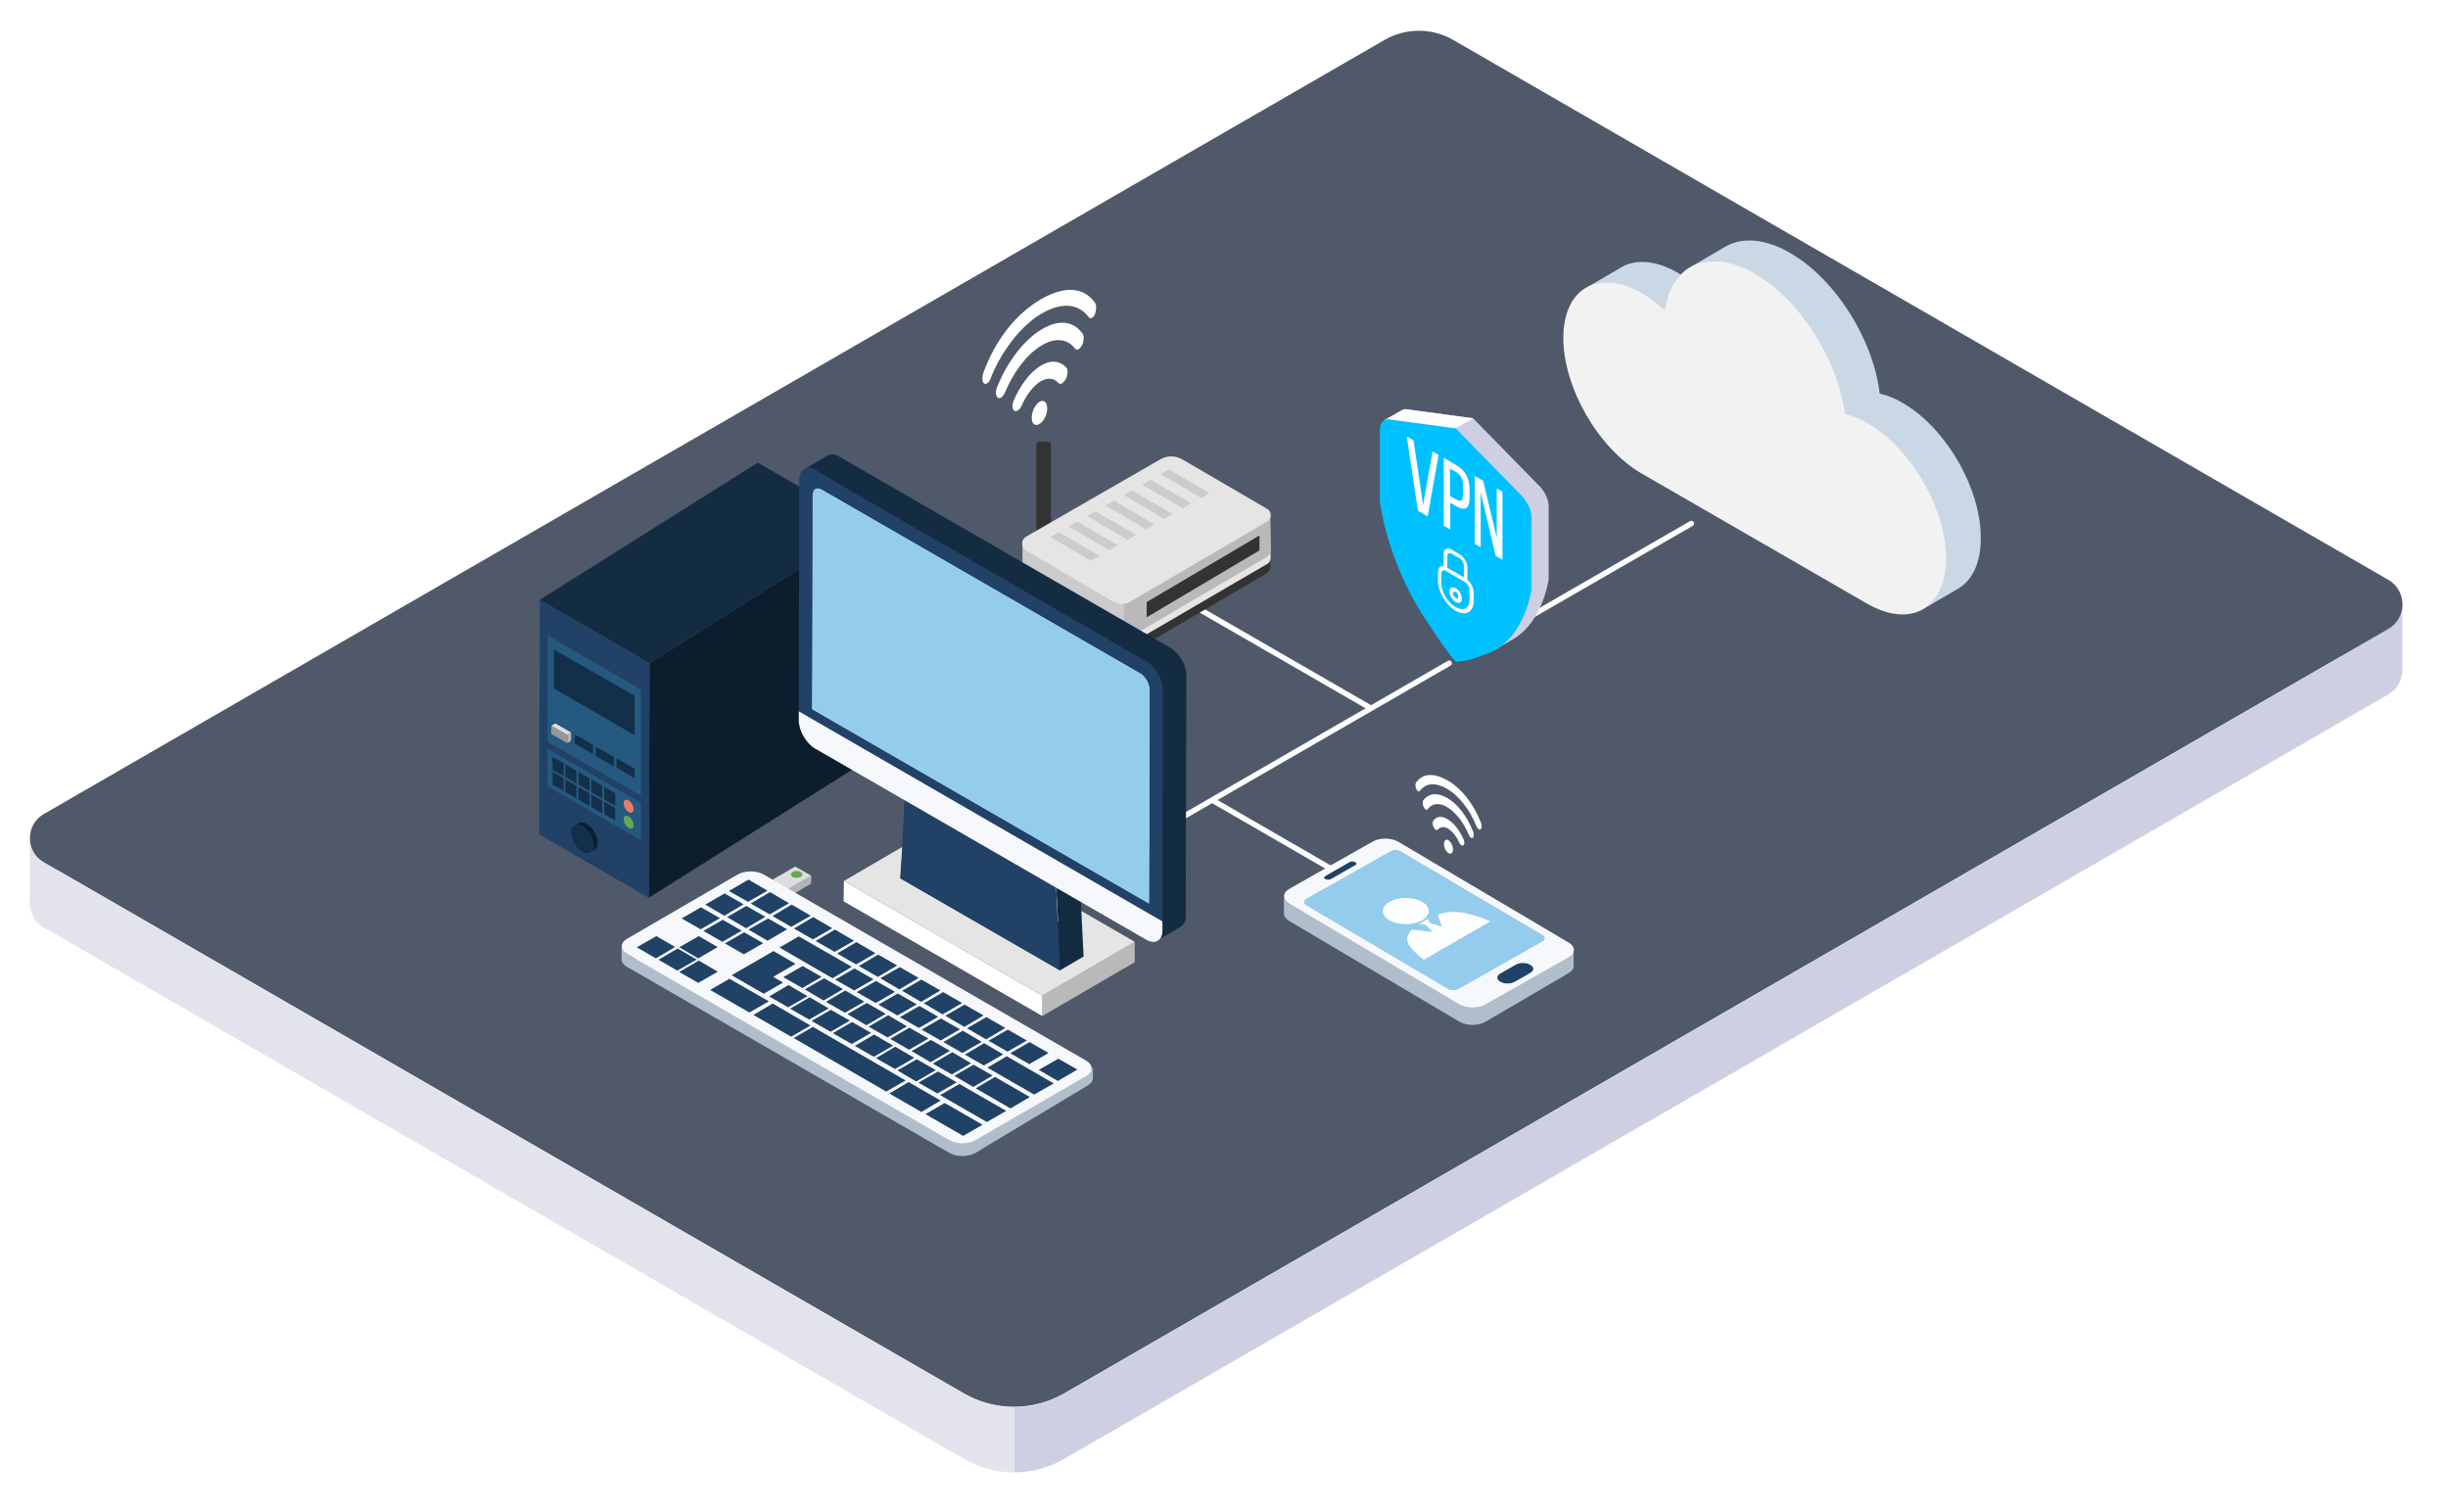 <?xml version="1.0" encoding="utf-8"?>
<!-- Generator: Adobe Illustrator 21.0.0, SVG Export Plug-In . SVG Version: 6.00 Build 0)  -->
<svg version="1.1" xmlns="http://www.w3.org/2000/svg" xmlns:xlink="http://www.w3.org/1999/xlink" x="0px" y="0px"
	 viewBox="0 0 900.7 556.3" style="enable-background:new 0 0 900.7 556.3;" xml:space="preserve">
<style type="text/css">
	.st0{fill:#E3E3ED;}
	.st1{fill:#505969;}
	.st2{fill:#5E9949;}
	.st3{fill:#7C7C74;}
	.st4{fill:#B0CC38;}
	.st5{fill:#AAAAA0;}
	.st6{fill:#8E8E86;}
	.st7{clip-path:url(#SVGID_2_);fill:#FFFFFF;}
	.st8{clip-path:url(#SVGID_4_);}
	.st9{fill:#FFFFFF;}
	.st10{fill:#35664D;}
	.st11{fill:#AAB3C2;}
	.st12{enable-background:new    ;}
	.st13{fill:#272911;}
	.st14{fill:#383B18;}
	.st15{fill:#54562C;}
	.st16{fill:#616236;}
	.st17{fill:#4F772B;}
	.st18{fill:#629D1B;}
	.st19{fill:#82C62B;}
	.st20{fill:#343A45;}
	.st21{fill:#6B1F1B;}
	.st22{fill:#5E514A;}
	.st23{fill:#413833;}
	.st24{fill:#282F39;}
	.st25{fill:#979797;}
	.st26{fill:#8F2A24;}
	.st27{fill:#631D19;}
	.st28{fill:#E8443B;}
	.st29{fill:#FA493F;}
	.st30{fill:#FCA30B;}
	.st31{fill:#FA7A73;}
	.st32{fill:#D6F7FF;}
	.st33{fill:#BD372F;}
	.st34{fill:#66431A;}
	.st35{fill:#634119;}
	.st36{fill:#CA9354;}
	.st37{fill:#9EEDFF;}
	.st38{fill:#E6E6E6;}
	.st39{clip-path:url(#SVGID_6_);fill:#FFFFFF;}
	.st40{clip-path:url(#SVGID_8_);}
	.st41{clip-path:url(#SVGID_10_);fill:#FFFFFF;}
	.st42{clip-path:url(#SVGID_12_);}
	.st43{opacity:0.8;fill:#343A45;}
	.st44{fill:#4D4D4D;}
	.st45{fill:#1A1A1A;}
	.st46{fill:#CCCCCC;}
	.st47{fill:#808080;}
	.st48{fill:#B3B3B3;}
	.st49{fill:#999999;}
	.st50{fill:#256A7D;}
	.st51{fill:#A89184;}
	.st52{fill:#5C6C83;}
	.st53{fill:#C8C8C8;}
	.st54{fill:#8B786D;}
	.st55{fill:#2E849C;}
	.st56{fill:#3AAAC7;}
	.st57{fill:#3CB0CD;}
	.st58{fill:#FFA50B;}
	.st59{fill:#40BADA;}
	.st60{fill:#D9F7FF;}
	.st61{fill:#359BB7;}
	.st62{fill:#AD712C;}
	.st63{fill:#E4A65F;}
	.st64{fill:#7FDDF4;}
	.st65{fill:#B6B6D1;}
	.st66{fill:#D2D2DB;}
	.st67{fill:#F1F1F2;}
	.st68{fill:#CFCFE3;}
	.st69{fill:#727A71;}
	.st70{fill:#7F877D;}
	.st71{fill:url(#XMLID_26829_);}
	.st72{opacity:0.6;}
	.st73{fill:url(#XMLID_26830_);}
	.st74{fill:url(#XMLID_26831_);}
	.st75{fill:url(#XMLID_26832_);}
	.st76{fill:#F6F6F7;}
	.st77{fill:#585859;}
	.st78{fill:#1C1C1C;}
	.st79{fill:#424242;}
	.st80{fill:#A2A2BA;}
	.st81{fill:url(#XMLID_26833_);}
	.st82{fill:url(#XMLID_26834_);}
	.st83{fill:url(#XMLID_26835_);}
	.st84{fill:url(#XMLID_26836_);}
	.st85{fill:url(#XMLID_26837_);}
	.st86{fill:url(#XMLID_26838_);}
	.st87{fill:url(#XMLID_26839_);}
	.st88{fill:url(#XMLID_26840_);}
	.st89{fill:#E6E6F0;}
	.st90{fill:#0071BC;stroke:#3FA9F5;stroke-miterlimit:10;}
	.st91{fill:#00A8DE;}
	.st92{fill:#00C1FF;}
	.st93{fill:#0083CA;}
	.st94{fill:#ECE190;}
	.st95{fill:#ABC8E9;}
	.st96{fill:#8299CE;}
	.st97{fill:#E6E7E8;}
	.st98{fill:#33333D;}
	.st99{fill:#CFD0D1;}
	.st100{fill:#1A1A1F;}
	.st101{fill:#4E4E5E;}
	.st102{opacity:0.5;fill:#505969;}
	.st103{fill:#FFE2CF;}
	.st104{fill:#24697A;}
	.st105{fill:#DE795C;}
	.st106{fill:#9FB1CF;}
	.st107{fill:#B8644C;}
	.st108{fill:#2F8AA1;}
	.st109{fill:#E4EAE8;}
	.st110{fill:#E8B190;}
	.st111{fill:#FFD5BA;}
	.st112{fill:#FFE0CC;}
	.st113{fill:#E8A176;}
	.st114{fill:#454D5A;}
	.st115{fill:#241F1C;}
	.st116{fill:#F6C96B;}
	.st117{fill:#D98C09;}
	.st118{fill:#DFE6E4;}
	.st119{fill:#D5DBDA;}
	.st120{fill:#FFCDAD;}
	.st121{fill:#C96E53;}
	.st122{fill:#D0DCD7;}
	.st123{fill:#A65A44;}
	.st124{fill:#687487;}
	.st125{fill:#9A1503;}
	.st126{fill:#B7C2BD;}
	.st127{fill:#FFC49E;}
	.st128{fill:#C64207;}
	.st129{fill:#FFCB73;}
	.st130{fill:#FCBD51;}
	.st131{fill:none;}
	.st132{fill:#82AA8E;}
	.st133{fill:#4B846A;}
	.st134{fill:#71C7A0;}
	.st135{fill:#40404A;}
	.st136{fill:#292930;}
	.st137{fill:#616170;}
	.st138{fill:#BBBDBF;}
	.st139{fill:#C8CACC;}
	.st140{fill:url(#XMLID_26841_);}
	.st141{fill:url(#XMLID_26842_);}
	.st142{fill:#335948;}
	.st143{fill:url(#XMLID_26843_);}
	.st144{fill:#3C6954;}
	.st145{fill:#90BD9E;}
	.st146{fill:url(#XMLID_26844_);}
	.st147{fill:url(#XMLID_26845_);}
	.st148{fill:#3E8754;}
	.st149{fill:#55AA6F;}
	.st150{fill:#6FDE91;}
	.st151{fill:#BCBCD9;}
	.st152{fill:#D4D4F5;}
	.st153{fill:#96A194;}
	.st154{fill:#9CA89A;}
	.st155{fill:#D8E0E8;}
	.st156{fill:#B3B3D4;}
	.st157{fill:url(#XMLID_26846_);}
	.st158{fill:url(#XMLID_26847_);}
	.st159{clip-path:url(#SVGID_16_);}
	.st160{clip-path:url(#SVGID_18_);}
	.st161{clip-path:url(#SVGID_20_);}
	.st162{clip-path:url(#SVGID_22_);}
	.st163{clip-path:url(#SVGID_24_);}
	.st164{clip-path:url(#SVGID_26_);}
	.st165{fill:#01497C;}
	.st166{fill:#051E2E;}
	.st167{fill:#0F3352;}
	.st168{fill:#013A62;}
	.st169{fill:#082B42;}
	.st170{fill:#015A9A;}
	.st171{fill:#134169;}
	.st172{fill:#014F87;}
	.st173{clip-path:url(#SVGID_28_);enable-background:new    ;}
	.st174{fill:#ACACAC;}
	.st175{fill:#AD171C;}
	.st176{fill:#CF1B22;}
	.st177{fill:url(#XMLID_26848_);}
	.st178{fill:url(#XMLID_26849_);}
	.st179{fill:url(#XMLID_26850_);}
	.st180{fill:url(#XMLID_26851_);}
	.st181{fill:url(#XMLID_26852_);}
	.st182{fill:url(#XMLID_26853_);}
	.st183{fill:#F2F2F2;}
	.st184{fill:#E0E0E0;}
	.st185{fill:#8C898C;}
	.st186{fill:#D3D1D3;}
	.st187{fill:#BFBBBF;}
	.st188{fill:#ABABAB;}
	.st189{fill:#DCDCDC;}
	.st190{fill:#D83736;}
	.st191{fill:#FE534F;}
	.st192{fill:#D4D4D4;}
	.st193{fill:#C9C9C9;}
	.st194{fill:#F23E3A;}
	.st195{fill:#082C44;}
	.st196{clip-path:url(#SVGID_30_);enable-background:new    ;}
	.st197{fill:#0B1B2C;}
	.st198{fill:#464746;}
	.st199{fill:#2E2F2E;}
	.st200{clip-path:url(#SVGID_32_);}
	.st201{clip-path:url(#SVGID_34_);}
	.st202{clip-path:url(#SVGID_36_);}
	.st203{clip-path:url(#SVGID_38_);}
	.st204{clip-path:url(#SVGID_40_);}
	.st205{clip-path:url(#SVGID_42_);}
	.st206{fill:#333333;}
	.st207{fill:#E6E5E3;}
	.st208{fill:#CBCBCB;}
	.st209{opacity:0.3;fill:#8F8F8F;}
	.st210{fill:url(#XMLID_26854_);}
	.st211{fill:#B4C4CC;}
	.st212{fill:#F25F5F;}
	.st213{fill:#545454;}
	.st214{fill:#E2D644;}
	.st215{fill:#8A9EA4;}
	.st216{fill:#404041;}
	.st217{fill:#444445;}
	.st218{fill:#D0D2D3;}
	.st219{fill:#E08D20;}
	.st220{fill:#542929;}
	.st221{fill:#2B2B2B;}
	.st222{fill:#727272;}
	.st223{fill:#231F20;}
	.st224{fill:#96A9B5;}
	.st225{fill:#CE4545;}
	.st226{fill:#383838;}
	.st227{fill:#C4B526;}
	.st228{fill:#889DA4;}
	.st229{fill:#353544;}
	.st230{fill:#545460;}
	.st231{fill:#707077;}
	.st232{fill:#474748;}
	.st233{fill:#58595B;}
	.st234{fill:#FFF992;}
	.st235{fill:#929CA5;}
	.st236{fill:#D3E8EF;}
	.st237{fill:#A6B6C0;}
	.st238{fill:#FF5F5F;}
	.st239{fill:#00A500;}
	.st240{fill:#6C6C75;}
	.st241{fill:#8D8D8E;}
	.st242{fill:#30302F;}
	.st243{fill:#6D6E70;}
	.st244{fill:#8A8C80;}
	.st245{fill:#7E8075;}
	.st246{fill:#AAAC9F;}
	.st247{fill:#BABAE3;}
	.st248{fill:#E2E3E4;}
	.st249{fill:#5D635C;}
	.st250{fill:#767D74;}
	.st251{fill:#E81E26;}
	.st252{fill:#941418;}
	.st253{fill:url(#XMLID_26855_);}
	.st254{fill:#818182;}
	.st255{fill:#E4E4E6;}
	.st256{fill:none;stroke:#0071BC;stroke-miterlimit:10;}
	.st257{fill:url(#XMLID_26856_);}
	.st258{fill:url(#XMLID_26857_);}
	.st259{fill:url(#XMLID_26858_);}
	.st260{fill:url(#XMLID_26859_);}
	.st261{fill:url(#XMLID_26860_);}
	.st262{fill:url(#XMLID_26861_);}
	.st263{fill:url(#XMLID_26862_);}
	.st264{fill:url(#XMLID_26863_);}
	.st265{fill:url(#XMLID_26864_);}
	.st266{fill:url(#XMLID_26865_);}
	.st267{fill:url(#XMLID_26866_);}
	.st268{fill:url(#XMLID_26867_);}
	.st269{fill:url(#XMLID_26868_);}
	.st270{fill:url(#XMLID_26869_);}
	.st271{fill:url(#XMLID_26870_);}
	.st272{fill:url(#XMLID_26871_);}
	.st273{fill:url(#XMLID_26872_);}
	.st274{fill:url(#XMLID_26873_);}
	.st275{fill:url(#XMLID_26874_);}
	.st276{fill:url(#XMLID_26875_);}
	.st277{fill:url(#XMLID_26876_);}
	.st278{fill:url(#XMLID_26877_);}
	.st279{fill:url(#XMLID_26878_);}
	.st280{fill:url(#XMLID_26879_);}
	.st281{fill:url(#XMLID_26880_);}
	.st282{fill:url(#XMLID_26881_);}
	.st283{fill:url(#XMLID_26882_);}
	.st284{fill:url(#XMLID_26883_);}
	.st285{fill:url(#XMLID_26884_);}
	.st286{fill:url(#XMLID_26885_);}
	.st287{fill:url(#XMLID_26886_);}
	.st288{fill:url(#XMLID_26887_);}
	.st289{fill:url(#XMLID_26888_);}
	.st290{fill:url(#XMLID_26889_);}
	.st291{fill:url(#XMLID_26890_);}
	.st292{fill:url(#XMLID_26891_);}
	.st293{fill:url(#XMLID_26892_);}
	.st294{fill:url(#XMLID_26893_);}
	.st295{fill:url(#XMLID_26894_);}
	.st296{fill:url(#XMLID_26895_);}
	.st297{fill:url(#XMLID_26896_);}
	.st298{fill:url(#XMLID_26897_);}
	.st299{fill:url(#XMLID_26898_);}
	.st300{fill:url(#XMLID_26899_);}
	.st301{fill:url(#XMLID_26900_);}
	.st302{fill:url(#XMLID_26901_);}
	.st303{fill:url(#XMLID_26902_);}
	.st304{fill:url(#XMLID_26903_);}
	.st305{fill:url(#XMLID_26904_);}
	.st306{fill:url(#XMLID_26905_);}
	.st307{fill:url(#XMLID_26906_);}
	.st308{fill:url(#XMLID_26907_);}
	.st309{fill:url(#XMLID_26908_);}
	.st310{fill:url(#XMLID_26909_);}
	.st311{fill:url(#XMLID_26910_);}
	.st312{fill:url(#XMLID_26911_);}
	.st313{fill:url(#XMLID_26912_);}
	.st314{fill:url(#XMLID_26913_);}
	.st315{fill:#374A72;}
	.st316{fill:#D1D1D9;}
	.st317{fill:#4C669C;}
	.st318{fill:#B5B5CE;}
	.st319{fill:#F0F0F1;}
	.st320{fill:#CECEE0;}
	.st321{fill:#E2E2EB;}
	.st322{fill:#B5C953;}
	.st323{fill:#24304B;}
	.st324{fill:#747A72;}
	.st325{fill:#80867E;}
	.st326{fill:#5A6A8B;}
	.st327{fill:#4A5874;}
	.st328{fill:#F5F5F6;}
	.st329{fill:#D9DFE6;}
	.st330{fill:#B2B2D0;}
	.st331{fill:#404049;}
	.st332{fill:#29292F;}
	.st333{fill:url(#XMLID_26914_);}
	.st334{fill:#A1A1B7;}
	.st335{fill:url(#XMLID_26915_);}
	.st336{fill:#946032;}
	.st337{fill:#BB814D;}
	.st338{fill:#ECECEC;}
	.st339{fill:#5D3017;}
	.st340{fill:#5E635D;}
	.st341{fill:#777D75;}
	.st342{fill:#D0B988;}
	.st343{fill:#BBA57A;}
	.st344{fill:#61616F;}
	.st345{fill:#B9B9DF;}
	.st346{fill:#9F9FAE;}
	.st347{fill:url(#XMLID_26916_);}
	.st348{fill:url(#XMLID_26917_);}
	.st349{fill:url(#XMLID_26918_);}
	.st350{fill:url(#XMLID_26919_);}
	.st351{fill:url(#XMLID_26920_);}
	.st352{fill:url(#XMLID_26921_);}
	.st353{fill:#ABB2C0;}
	.st354{fill:#6C9653;}
	.st355{fill:#42654F;}
	.st356{fill:#272914;}
	.st357{fill:#393B1D;}
	.st358{fill:#545631;}
	.st359{fill:#61623C;}
	.st360{fill:#587536;}
	.st361{fill:#709A36;}
	.st362{fill:#91C249;}
	.st363{fill:#E5E6E7;}
	.st364{fill:#33333C;}
	.st365{fill:#CECFD0;}
	.st366{fill:#4E4E5D;}
	.st367{fill:#DFDFDF;}
	.st368{fill:#8A888B;}
	.st369{fill:#D2D0D2;}
	.st370{fill:#BDBABE;}
	.st371{fill:#E9E099;}
	.st372{fill:#8698C9;}
	.st373{fill:#B0C7E5;}
	.st374{fill:url(#XMLID_26922_);}
	.st375{fill:url(#XMLID_26923_);}
	.st376{fill:url(#XMLID_26924_);}
	.st377{fill:url(#XMLID_26925_);}
	.st378{fill:url(#XMLID_26926_);}
	.st379{fill:url(#XMLID_26927_);}
	.st380{fill:url(#XMLID_26928_);}
	.st381{clip-path:url(#SVGID_52_);}
	.st382{clip-path:url(#SVGID_54_);}
	.st383{clip-path:url(#SVGID_56_);}
	.st384{clip-path:url(#SVGID_58_);}
	.st385{clip-path:url(#SVGID_60_);}
	.st386{clip-path:url(#SVGID_62_);}
	.st387{clip-path:url(#SVGID_64_);enable-background:new    ;}
	.st388{fill:url(#XMLID_26929_);}
	.st389{fill:url(#XMLID_26930_);}
	.st390{fill:url(#XMLID_26931_);}
	.st391{fill:url(#XMLID_26932_);}
	.st392{fill:url(#XMLID_26933_);}
	.st393{fill:url(#XMLID_26934_);}
	.st394{clip-path:url(#SVGID_66_);enable-background:new    ;}
	.st395{clip-path:url(#SVGID_68_);}
	.st396{clip-path:url(#SVGID_70_);}
	.st397{clip-path:url(#SVGID_72_);}
	.st398{clip-path:url(#SVGID_74_);}
	.st399{clip-path:url(#SVGID_76_);}
	.st400{clip-path:url(#SVGID_78_);}
	.st401{fill:url(#XMLID_26935_);}
	.st402{fill:url(#XMLID_26936_);}
	.st403{fill:#CAD8E5;}
	.st404{fill:#29ABE2;}
	.st405{fill:#F7F8FB;}
	.st406{fill:#0071BC;}
	.st407{fill:#01082B;}
	.st408{fill:#01082B;stroke:#FFFFFF;stroke-width:1.417;stroke-miterlimit:10;}
	.st409{fill:none;stroke:#01082B;stroke-miterlimit:10;}
	.st410{fill:#0083CA;stroke:#FFFFFF;stroke-miterlimit:10;}
	.st411{fill:none;stroke:#0083CA;stroke-linecap:round;stroke-linejoin:round;stroke-miterlimit:10;}
	.st412{fill:none;stroke:#00A8DE;stroke-miterlimit:10;}
	.st413{clip-path:url(#SVGID_80_);}
	.st414{clip-path:url(#SVGID_82_);fill:#00C1FF;}
	.st415{fill:url(#XMLID_26937_);}
	.st416{fill:url(#XMLID_26938_);}
	.st417{fill:url(#XMLID_26939_);}
	.st418{fill:url(#XMLID_26940_);}
	.st419{fill:url(#XMLID_26941_);}
	.st420{fill:url(#XMLID_26942_);}
	.st421{fill:url(#XMLID_26943_);}
	.st422{fill:url(#XMLID_26944_);}
	.st423{fill:url(#XMLID_26945_);}
	.st424{fill:url(#XMLID_26946_);}
	.st425{fill:url(#XMLID_26947_);}
	.st426{fill:url(#XMLID_26948_);}
	.st427{fill:url(#XMLID_26949_);}
	.st428{fill:url(#XMLID_26950_);}
	.st429{fill:url(#XMLID_26951_);}
	.st430{fill:url(#XMLID_26952_);}
	.st431{fill:url(#XMLID_26953_);}
	.st432{fill:url(#XMLID_26954_);}
	.st433{fill:url(#XMLID_26955_);}
	.st434{fill:url(#XMLID_26956_);}
	.st435{fill:url(#XMLID_26957_);}
	.st436{fill:url(#XMLID_26958_);}
	.st437{fill:url(#XMLID_26959_);}
	.st438{fill:url(#XMLID_26960_);}
	.st439{fill:#505969;stroke:#FFFFFF;stroke-miterlimit:10;}
	.st440{fill:#525968;stroke:#FFFFFF;stroke-miterlimit:10;}
	.st441{fill:#242C8C;}
	.st442{fill:url(#SVGID_85_);}
	.st443{fill:#3B49B2;}
	.st444{fill:#CFE5FC;}
	.st445{opacity:0.51;fill:#4755BF;}
	.st446{fill:#C0D4FA;}
	.st447{fill:url(#SVGID_86_);}
	.st448{fill:url(#SVGID_87_);}
	.st449{fill:url(#SVGID_88_);}
	.st450{fill:#3C3FF1;}
	.st451{fill:url(#SVGID_89_);}
	.st452{fill:url(#SVGID_90_);}
	.st453{fill:url(#SVGID_91_);}
	.st454{fill:url(#SVGID_92_);}
	.st455{fill:url(#SVGID_93_);}
	.st456{fill:url(#SVGID_94_);}
	.st457{fill:url(#SVGID_95_);}
	.st458{fill:url(#SVGID_96_);}
	.st459{fill:url(#SVGID_97_);}
	.st460{fill:url(#SVGID_98_);}
	.st461{fill:url(#SVGID_99_);}
	.st462{fill:url(#SVGID_100_);}
	.st463{fill:url(#SVGID_101_);}
	.st464{fill:url(#SVGID_102_);}
	.st465{fill:url(#SVGID_103_);}
	.st466{fill:url(#SVGID_104_);}
	.st467{fill:url(#SVGID_105_);}
	.st468{fill:url(#SVGID_106_);}
	.st469{fill:url(#SVGID_107_);}
	.st470{fill:url(#SVGID_108_);}
	.st471{fill:url(#SVGID_109_);}
	.st472{fill:url(#SVGID_110_);}
	.st473{fill:url(#SVGID_111_);}
	.st474{fill:url(#SVGID_112_);}
	.st475{filter:url(#Adobe_OpacityMaskFilter);}
	.st476{filter:url(#Adobe_OpacityMaskFilter_1_);}
	.st477{mask:url(#SVGID_113_);fill:url(#SVGID_114_);}
	.st478{opacity:0.78;fill:url(#SVGID_115_);}
	.st479{filter:url(#Adobe_OpacityMaskFilter_2_);}
	.st480{filter:url(#Adobe_OpacityMaskFilter_3_);}
	.st481{mask:url(#SVGID_116_);fill:url(#SVGID_117_);}
	.st482{fill:#E0DFDC;}
	.st483{fill:url(#SVGID_118_);}
	.st484{fill:url(#SVGID_119_);}
	.st485{opacity:0.15;fill:#B6B6D1;}
	.st486{filter:url(#Adobe_OpacityMaskFilter_4_);}
	.st487{filter:url(#Adobe_OpacityMaskFilter_5_);}
	.st488{mask:url(#SVGID_120_);fill:url(#SVGID_121_);}
	.st489{fill:url(#SVGID_122_);}
	.st490{fill:url(#SVGID_123_);}
	.st491{filter:url(#Adobe_OpacityMaskFilter_6_);}
	.st492{filter:url(#Adobe_OpacityMaskFilter_7_);}
	.st493{mask:url(#SVGID_124_);fill:url(#SVGID_125_);}
	.st494{fill:url(#SVGID_126_);}
	.st495{fill:url(#SVGID_127_);}
	.st496{filter:url(#Adobe_OpacityMaskFilter_8_);}
	.st497{filter:url(#Adobe_OpacityMaskFilter_9_);}
	.st498{mask:url(#SVGID_128_);fill:url(#SVGID_129_);}
	.st499{fill:url(#SVGID_130_);}
	.st500{fill:url(#SVGID_131_);}
	.st501{filter:url(#Adobe_OpacityMaskFilter_10_);}
	.st502{filter:url(#Adobe_OpacityMaskFilter_11_);}
	.st503{mask:url(#SVGID_132_);fill:url(#SVGID_133_);}
	.st504{opacity:0.11;}
	.st505{clip-path:url(#SVGID_135_);}
	.st506{fill:url(#SVGID_136_);}
	.st507{fill:url(#SVGID_137_);}
	.st508{fill:#96AEF8;}
	.st509{fill:#B1C7F9;}
	.st510{fill:url(#SVGID_138_);}
	.st511{fill:url(#SVGID_139_);}
	.st512{opacity:5.000000e-02;fill:#B6B6D1;}
	.st513{filter:url(#Adobe_OpacityMaskFilter_12_);}
	.st514{filter:url(#Adobe_OpacityMaskFilter_13_);}
	.st515{mask:url(#SVGID_140_);fill:url(#SVGID_141_);}
	.st516{fill:url(#SVGID_142_);}
	.st517{fill:url(#SVGID_143_);}
	.st518{filter:url(#Adobe_OpacityMaskFilter_14_);}
	.st519{filter:url(#Adobe_OpacityMaskFilter_15_);}
	.st520{mask:url(#SVGID_144_);fill:url(#SVGID_145_);}
	.st521{fill:url(#SVGID_146_);}
	.st522{fill:url(#SVGID_147_);}
	.st523{filter:url(#Adobe_OpacityMaskFilter_16_);}
	.st524{filter:url(#Adobe_OpacityMaskFilter_17_);}
	.st525{mask:url(#SVGID_148_);fill:url(#SVGID_149_);}
	.st526{fill:url(#SVGID_150_);}
	.st527{fill:url(#SVGID_151_);}
	.st528{filter:url(#Adobe_OpacityMaskFilter_18_);}
	.st529{filter:url(#Adobe_OpacityMaskFilter_19_);}
	.st530{mask:url(#SVGID_152_);fill:url(#SVGID_153_);}
	.st531{clip-path:url(#SVGID_155_);}
	.st532{fill:url(#SVGID_156_);}
	.st533{fill:url(#SVGID_157_);}
	.st534{fill:url(#SVGID_158_);}
	.st535{fill:url(#SVGID_159_);}
	.st536{filter:url(#Adobe_OpacityMaskFilter_20_);}
	.st537{filter:url(#Adobe_OpacityMaskFilter_21_);}
	.st538{mask:url(#SVGID_160_);fill:url(#SVGID_161_);}
	.st539{fill:url(#SVGID_162_);}
	.st540{fill:url(#SVGID_163_);}
	.st541{filter:url(#Adobe_OpacityMaskFilter_22_);}
	.st542{filter:url(#Adobe_OpacityMaskFilter_23_);}
	.st543{mask:url(#SVGID_164_);fill:url(#SVGID_165_);}
	.st544{fill:url(#SVGID_166_);}
	.st545{fill:url(#SVGID_167_);}
	.st546{filter:url(#Adobe_OpacityMaskFilter_24_);}
	.st547{filter:url(#Adobe_OpacityMaskFilter_25_);}
	.st548{mask:url(#SVGID_168_);fill:url(#SVGID_169_);}
	.st549{fill:url(#SVGID_170_);}
	.st550{fill:url(#SVGID_171_);}
	.st551{filter:url(#Adobe_OpacityMaskFilter_26_);}
	.st552{filter:url(#Adobe_OpacityMaskFilter_27_);}
	.st553{mask:url(#SVGID_172_);fill:url(#SVGID_173_);}
	.st554{clip-path:url(#SVGID_175_);}
	.st555{fill:url(#SVGID_176_);}
	.st556{fill:url(#SVGID_177_);}
	.st557{fill:url(#SVGID_178_);}
	.st558{fill:url(#SVGID_179_);}
	.st559{fill:#BDBDBD;}
	.st560{clip-path:url(#SVGID_181_);enable-background:new    ;}
	.st561{fill:#989898;}
	.st562{clip-path:url(#SVGID_183_);enable-background:new    ;}
	.st563{fill:#B2B2B2;}
	.st564{fill:#E5E5E5;}
	.st565{fill:#A5A5A5;}
	.st566{fill:#8A8A8A;}
	.st567{clip-path:url(#SVGID_185_);enable-background:new    ;}
	.st568{clip-path:url(#SVGID_187_);enable-background:new    ;}
	.st569{clip-path:url(#SVGID_189_);enable-background:new    ;}
	.st570{clip-path:url(#SVGID_191_);enable-background:new    ;}
	.st571{clip-path:url(#SVGID_193_);enable-background:new    ;}
	.st572{clip-path:url(#SVGID_195_);}
	.st573{clip-path:url(#SVGID_197_);enable-background:new    ;}
	.st574{fill:#B9B9B9;}
	.st575{fill:#D3D3D3;}
	.st576{fill:#BEBCBD;}
	.st577{fill:#365E6A;}
	.st578{fill:#DBDBDB;}
	.st579{fill:#1A4479;}
	.st580{clip-path:url(#SVGID_199_);}
	.st581{clip-path:url(#SVGID_201_);enable-background:new    ;}
	.st582{clip-path:url(#SVGID_203_);}
	.st583{clip-path:url(#SVGID_205_);enable-background:new    ;}
	.st584{clip-path:url(#SVGID_207_);}
	.st585{clip-path:url(#SVGID_209_);enable-background:new    ;}
	.st586{fill:#C5C5C5;}
	.st587{clip-path:url(#SVGID_211_);enable-background:new    ;}
	.st588{clip-path:url(#SVGID_213_);enable-background:new    ;}
	.st589{clip-path:url(#SVGID_215_);enable-background:new    ;}
	.st590{clip-path:url(#SVGID_217_);}
	.st591{clip-path:url(#SVGID_219_);enable-background:new    ;}
	.st592{clip-path:url(#SVGID_221_);}
	.st593{clip-path:url(#SVGID_223_);enable-background:new    ;}
	.st594{clip-path:url(#SVGID_225_);}
	.st595{clip-path:url(#SVGID_227_);enable-background:new    ;}
	.st596{clip-path:url(#SVGID_229_);}
	.st597{clip-path:url(#SVGID_231_);enable-background:new    ;}
	.st598{clip-path:url(#SVGID_233_);enable-background:new    ;}
	.st599{clip-path:url(#SVGID_235_);enable-background:new    ;}
	.st600{clip-path:url(#SVGID_237_);enable-background:new    ;}
	.st601{clip-path:url(#SVGID_239_);enable-background:new    ;}
	.st602{clip-path:url(#SVGID_241_);enable-background:new    ;}
	.st603{clip-path:url(#SVGID_243_);}
	.st604{clip-path:url(#SVGID_245_);enable-background:new    ;}
	.st605{clip-path:url(#SVGID_247_);}
	.st606{clip-path:url(#SVGID_249_);enable-background:new    ;}
	.st607{clip-path:url(#SVGID_251_);}
	.st608{clip-path:url(#SVGID_253_);enable-background:new    ;}
	.st609{clip-path:url(#SVGID_255_);}
	.st610{clip-path:url(#SVGID_257_);enable-background:new    ;}
	.st611{clip-path:url(#SVGID_259_);enable-background:new    ;}
	.st612{clip-path:url(#SVGID_261_);enable-background:new    ;}
	.st613{clip-path:url(#SVGID_263_);enable-background:new    ;}
	.st614{clip-path:url(#SVGID_265_);enable-background:new    ;}
	.st615{clip-path:url(#SVGID_267_);enable-background:new    ;}
	.st616{clip-path:url(#SVGID_269_);}
	.st617{clip-path:url(#SVGID_271_);enable-background:new    ;}
	.st618{clip-path:url(#SVGID_273_);}
	.st619{clip-path:url(#SVGID_275_);enable-background:new    ;}
	.st620{clip-path:url(#SVGID_277_);}
	.st621{clip-path:url(#SVGID_279_);enable-background:new    ;}
	.st622{clip-path:url(#SVGID_281_);}
	.st623{clip-path:url(#SVGID_283_);enable-background:new    ;}
	.st624{clip-path:url(#SVGID_285_);enable-background:new    ;}
	.st625{clip-path:url(#SVGID_287_);enable-background:new    ;}
	.st626{fill:#ED1C24;}
	.st627{clip-path:url(#SVGID_289_);}
	.st628{clip-path:url(#SVGID_291_);enable-background:new    ;}
	.st629{fill:#C1272D;}
	.st630{fill:#009245;}
	.st631{fill:#8CC63F;}
	.st632{fill:#39B54A;}
	.st633{clip-path:url(#SVGID_293_);}
	.st634{clip-path:url(#SVGID_295_);enable-background:new    ;}
	.st635{clip-path:url(#SVGID_297_);}
	.st636{clip-path:url(#SVGID_299_);enable-background:new    ;}
	.st637{clip-path:url(#SVGID_301_);}
	.st638{clip-path:url(#SVGID_303_);enable-background:new    ;}
	.st639{clip-path:url(#SVGID_305_);}
	.st640{clip-path:url(#SVGID_307_);enable-background:new    ;}
	.st641{clip-path:url(#SVGID_309_);}
	.st642{clip-path:url(#SVGID_311_);enable-background:new    ;}
	.st643{clip-path:url(#SVGID_313_);enable-background:new    ;}
	.st644{clip-path:url(#SVGID_315_);enable-background:new    ;}
	.st645{clip-path:url(#SVGID_317_);}
	.st646{clip-path:url(#SVGID_319_);enable-background:new    ;}
	.st647{clip-path:url(#SVGID_321_);}
	.st648{clip-path:url(#SVGID_323_);enable-background:new    ;}
	.st649{fill:#1F3F61;}
	.st650{fill:#B0BECC;}
	.st651{fill:#204266;}
	.st652{fill:#94CCED;}
	.st653{fill:#FCFFFD;}
	.st654{filter:url(#Adobe_OpacityMaskFilter_28_);}
	.st655{filter:url(#Adobe_OpacityMaskFilter_29_);}
	.st656{mask:url(#SVGID_324_);fill:url(#SVGID_325_);}
	.st657{clip-path:url(#SVGID_327_);}
	.st658{fill:url(#SVGID_328_);}
	.st659{fill:url(#SVGID_329_);}
	.st660{fill:url(#SVGID_330_);}
	.st661{fill:url(#SVGID_331_);}
	.st662{fill:#132C42;}
	.st663{fill:#65D5CE;}
	.st664{fill:#B3B4B6;}
	.st665{fill:#97989A;}
	.st666{fill:#DDDDE0;}
	.st667{fill:#66A654;}
	.st668{fill:#0C1E2D;}
	.st669{fill:#214166;}
	.st670{fill:#26597F;}
	.st671{fill:#123049;}
	.st672{fill:#E77C6A;}
	.st673{clip-path:url(#SVGID_333_);}
	.st674{clip-path:url(#SVGID_335_);}
	.st675{fill:#60C8C4;}
	.st676{fill:#D28B35;}
	.st677{fill:#E6AA4A;}
	.st678{fill:#A0B4C9;}
	.st679{fill:#D9E6F4;}
	.st680{fill:#D37E34;}
	.st681{fill:#EAB53E;}
	.st682{fill:#D95A45;}
	.st683{fill:#DA6957;}
	.st684{clip-path:url(#SVGID_337_);enable-background:new    ;}
	.st685{fill:#737373;}
	.st686{clip-path:url(#SVGID_339_);enable-background:new    ;}
	.st687{clip-path:url(#SVGID_341_);enable-background:new    ;}
	.st688{clip-path:url(#SVGID_343_);enable-background:new    ;}
	.st689{clip-path:url(#SVGID_345_);enable-background:new    ;}
	.st690{clip-path:url(#SVGID_347_);enable-background:new    ;}
	.st691{fill:#102335;}
	.st692{clip-path:url(#SVGID_349_);enable-background:new    ;}
	.st693{clip-path:url(#SVGID_351_);enable-background:new    ;}
	.st694{fill:#E96057;}
	.st695{filter:url(#Adobe_OpacityMaskFilter_30_);}
	.st696{filter:url(#Adobe_OpacityMaskFilter_31_);}
	.st697{mask:url(#SVGID_352_);fill:url(#SVGID_353_);}
	.st698{clip-path:url(#SVGID_355_);}
	.st699{fill:url(#SVGID_356_);}
	.st700{fill:url(#SVGID_357_);}
	.st701{fill:url(#SVGID_358_);}
	.st702{fill:url(#SVGID_359_);}
	.st703{clip-path:url(#SVGID_361_);}
	.st704{clip-path:url(#SVGID_363_);}
	.st705{clip-path:url(#SVGID_365_);enable-background:new    ;}
	.st706{clip-path:url(#SVGID_367_);enable-background:new    ;}
	.st707{clip-path:url(#SVGID_369_);enable-background:new    ;}
	.st708{clip-path:url(#SVGID_371_);enable-background:new    ;}
	.st709{clip-path:url(#SVGID_373_);enable-background:new    ;}
	.st710{clip-path:url(#SVGID_375_);enable-background:new    ;}
	.st711{clip-path:url(#SVGID_377_);enable-background:new    ;}
	.st712{clip-path:url(#SVGID_379_);enable-background:new    ;}
	.st713{fill:none;stroke:#E5E5E5;stroke-width:2.835;stroke-miterlimit:10;}
	.st714{opacity:0.5;}
	.st715{fill:#4BA4F3;stroke:#01082B;stroke-width:0.709;stroke-miterlimit:10;}
	.st716{opacity:0.5;fill:#4BA4F3;stroke:#01082B;stroke-width:0.709;stroke-miterlimit:10;}
	.st717{opacity:0.7;}
	.st718{fill:#EEB154;}
	.st719{fill:none;stroke:#FFFFFF;stroke-width:2;stroke-miterlimit:10;}
	.st720{fill:none;stroke:#FFFFFF;stroke-width:2;stroke-linecap:round;stroke-linejoin:round;stroke-miterlimit:10;}
	.st721{clip-path:url(#SVGID_381_);}
	.st722{clip-path:url(#SVGID_383_);}
	.st723{clip-path:url(#SVGID_385_);}
	.st724{clip-path:url(#SVGID_387_);}
	.st725{fill:none;stroke:#3FA9F5;stroke-width:0.1;stroke-miterlimit:10;}
</style>
<g id="Layer_2">
	<g>
		<g>
			<polygon class="st0" points="11,308.4 11,332.1 26.1,341.4 28.3,316.5 			"/>
			<g>
				<polygon class="st68" points="883.9,222.4 883.9,246.4 865.8,256.9 861,241.7 				"/>
				<path class="st1" d="M878.7,213.3l-344-198.6c-7.8-4.5-17.5-4.5-25.3,0L16.1,299.5c-6.8,3.9-6.8,13.8,0,17.7l5.4,3.1
					l333.1,192.3c11.4,6.6,25.5,6.6,37,0l482.1-278.3l5-2.9C885.7,227.4,885.7,217.3,878.7,213.3z"/>
				<path class="st68" d="M878.7,237.3l-5-2.9L391.6,512.7c-5.7,3.3-12.1,5-18.5,5v24c6.4,0,12.8-1.7,18.5-5l487.1-281.2
					C885.7,251.5,885.7,241.3,878.7,237.3z"/>
			</g>
			<path class="st0" d="M354.6,512.7L21.5,320.4l-5.4,3.1c-6.8,3.9-6.8,13.8,0,17.7l338.5,195.5c5.7,3.3,12.1,5,18.5,5v-24
				C366.7,517.7,360.3,516,354.6,512.7z"/>
		</g>
		<g>
			<line class="st720" x1="380.7" y1="332" x2="533.2" y2="244"/>
			<line class="st720" x1="503.6" y1="260.1" x2="431.5" y2="218.5"/>
			<line class="st720" x1="519.8" y1="337" x2="446.6" y2="294.7"/>
			<g>
				<g>
					<g>
						<path class="st9" d="M382.7,134.7c-3.7,2.3-7.3,7-9.7,12.6c-0.7,1.6-0.6,3.3,0.2,3.8c0.4,0.2,0.8,0.2,1.3-0.1
							c0.5-0.3,1-0.9,1.4-1.8c1.7-3.9,4.2-7.1,6.8-8.8c2.6-1.6,5.1-1.4,6.7,0.5c0.4,0.4,0.9,0.4,1.4,0.1c0.4-0.3,0.9-0.8,1.3-1.5
							c0.8-1.5,0.9-3.4,0.3-4.2C389.9,132.6,386.4,132.3,382.7,134.7z"/>
						<path class="st9" d="M382.9,121.4c-6.3,3.9-12.2,11.6-16,20.9c-0.7,1.6-0.6,3.4,0.2,4c0.4,0.3,0.8,0.2,1.2,0
							c0.5-0.3,1-1,1.4-1.8c3.2-7.6,8-14,13.2-17.2c5.1-3.2,9.7-2.9,12.7,1c0.3,0.4,0.8,0.5,1.3,0.2c0.4-0.3,0.8-0.8,1.2-1.5
							c0.8-1.5,0.8-3.5,0.2-4.3C394.7,117.8,389.2,117.5,382.9,121.4z"/>
						<path class="st9" d="M402.9,111.4c-4.3-6-11.4-6.2-19.9-1.3c-10.1,5.9-17.1,16-21.1,26.8c-0.6,1.6-0.6,3.5,0.1,4.1
							c0.3,0.3,0.7,0.3,1.2,0c0.5-0.3,1-0.9,1.3-1.8c3.2-8.5,10.4-18.9,18.5-23.7c7.3-4.3,13.6-4.1,17.6,1.2
							c0.3,0.4,0.8,0.5,1.2,0.2c0.4-0.2,0.8-0.7,1.1-1.4C403.4,114,403.5,112.2,402.9,111.4z"/>
						<path class="st9" d="M382.5,147.8c-1.6,1-2.9,3.6-2.9,5.9c0,2.2,1.2,3.2,2.8,2.3c1.6-0.9,2.9-3.4,2.9-5.7
							C385.3,148,384.1,146.9,382.5,147.8z"/>
					</g>
				</g>
				<g>
					<path class="st206" d="M385.6,213.8h-3.2c-0.6,0-1.1-0.5-1.1-1.1v-49.1c0-0.6,0.5-1.1,1.1-1.1h3.2c0.6,0,1.1,0.5,1.1,1.1v49.1
						C386.7,213.2,386.2,213.8,385.6,213.8z"/>
					<g>
						<g>
							<path class="st206" d="M467.4,205.5c-0.1-0.1-41.4-17.8-41.4-17.8l-49.8,30.3v0.7c0,1.2,0.6,2.3,1.6,2.8l31.8,18.3
								c2.2,1.3,5,1.3,7.2,0c0,0,37.5-22,49-28.7c1-0.6,1.7-1.7,1.7-2.9L467.4,205.5z"/>
							<path class="st207" d="M467.5,201l-1.3,1.9L433,183.4l-56.7,28v6.5l32.9,18.8c1.8,1,5,1.1,7.3-0.2l49.7-29
								c1-0.6,1.4-1.6,1.3-2.6C467.4,204.1,467.5,201,467.5,201z"/>
						</g>
					</g>
					<path class="st208" d="M467.4,189.8c-0.1-0.1-41.4-8.2-41.4-8.2l-49.8,17.3v15.8l33.5,19c2.2,1.3,5,1.3,7.2,0
						c0,0,37.5-22,49-28.7c1-0.6,1.7-1.7,1.7-2.9L467.4,189.8z"/>
					<path class="st209" d="M467.4,189.8c-0.1-0.1-41.4-8.2-41.4-8.2l-12.5,4.3v48.8c1.2,0,2.3-0.3,3.3-0.9c0,0,37.5-22,49-28.7
						c1-0.6,1.7-1.7,1.7-2.9L467.4,189.8z"/>
					<path class="st207" d="M377.6,197.4l49.3-28.4c2.5-1.5,5.6-1.4,8.1,0l31.2,18.2c1.8,1,1.8,3.6,0,4.7l-50.6,29.6
						c-1.8,1-3.9,1-5.7,0l-32.3-18.9C375.6,201.4,375.6,198.5,377.6,197.4z"/>
					<polygon class="st206" points="421.9,221.5 463.4,197 463.4,202.5 421.9,227.1 					"/>
					<g>
						<polygon class="st209" points="427,174.4 430,172.7 445,181.4 441.9,183.2 						"/>
						<polygon class="st209" points="420.2,178.3 423.3,176.5 438.3,185.2 435.2,187 						"/>
						<polygon class="st209" points="413.5,182.1 416.5,180.4 431.5,189.1 428.4,190.9 						"/>
						<polygon class="st209" points="406.7,186 409.8,184.2 424.8,192.9 421.7,194.7 						"/>
						<polygon class="st209" points="400,189.9 403.1,188.1 418,196.8 414.9,198.6 						"/>
						<polygon class="st209" points="393.2,193.7 396.3,191.9 411.3,200.6 408.2,202.4 						"/>
						<polygon class="st209" points="386.5,197.6 389.6,195.8 404.6,204.5 401.4,206.3 						"/>
					</g>
				</g>
			</g>
			<g>
				<g>
					<g class="st12">
						<g>
							<path class="st403" d="M596.6,98.3c3.2-1.9,7.3-2.4,11.8-1.5c2.8,0.6,5.7,1.7,8.8,3.5c2.9,1.7,5.8,3.8,8.4,6.3l-13,7.6
								c-2.7-2.5-5.5-4.6-8.4-6.3c-3.1-1.8-6-2.9-8.8-3.5c-4.5-0.9-8.5-0.4-11.8,1.5L596.6,98.3z"/>
							<path class="st403" d="M634.9,90.7c3.8-2.2,8.4-2.8,13.6-1.7c3.2,0.7,6.6,2,10.2,4.1c5.9,3.4,11.4,8.3,16.2,14.2
								c8.8,10.8,15.2,24.6,16.7,37.5c2.7,0.6,5.5,1.7,8.4,3.4c5.1,2.9,9.9,7.2,14,12.2c8.9,10.8,14.9,25.2,14.8,37.7
								c0,9.1-3.2,15.5-8.4,18.5l-13,7.6c5.2-3,8.4-9.4,8.4-18.5c0-12.5-5.9-26.9-14.8-37.7c-4.1-5-8.9-9.3-14-12.2
								c-2.9-1.7-5.8-2.8-8.4-3.4c-1.5-12.9-7.9-26.7-16.7-37.5c-4.8-5.8-10.3-10.8-16.2-14.2c-3.6-2-7-3.4-10.2-4.1
								c-5.2-1.1-9.9-0.5-13.6,1.7L634.9,90.7z"/>
						</g>
						<g>
							<path class="st183" d="M645.7,100.6c-16.8-9.7-30.7-3.5-33.1,13.5c-2.7-2.5-5.5-4.6-8.4-6.3c-16-9.2-29-1.8-29,16.5
								c0,18.3,12.9,40.7,28.8,49.9l83,47.9c16,9.2,29,1.8,29-16.5c0.1-18.4-12.9-40.7-28.8-49.9c-2.9-1.7-5.8-2.8-8.4-3.4
								C676.3,132.5,662.5,110.3,645.7,100.6z"/>
						</g>
					</g>
				</g>
			</g>
			<g>
				<g>
					<g class="st12">
						<g>
							<polygon class="st664" points="298.5,322.2 298.4,325.1 288.1,331.2 288.1,328.2 							"/>
						</g>
						<g>
							<polygon class="st665" points="288.1,328.2 288.1,331.2 282.2,327.8 282.2,324.8 							"/>
						</g>
						<g>
							<polygon class="st666" points="298.5,322.2 288.1,328.2 282.2,324.8 292.6,318.8 							"/>
						</g>
						<path class="st667" d="M291.6,320.8c-0.8,0.5-0.8,1.3,0,1.8c0.8,0.5,2.2,0.5,3,0c0.8-0.5,0.8-1.3,0-1.8
							C293.8,320.3,292.4,320.3,291.6,320.8z"/>
					</g>
				</g>
				<g>
					<g>
						<g class="st12">
							<g>
								<polygon class="st668" points="238.7,330.3 318.9,279.8 319.2,193.5 239,244 								"/>
							</g>
							<g>
								<polygon class="st662" points="239,244 319.2,193.5 278.8,170.2 198.6,220.7 								"/>
							</g>
							<g>
								<polygon class="st669" points="198.6,220.7 198.4,307 238.7,330.3 239,244 								"/>
							</g>
							<g>
								<polygon class="st670" points="201.5,233.8 235.8,253.7 235.8,292.7 201.5,272.9 								"/>
							</g>
							<g>
								<polygon class="st671" points="203.8,238.9 233.5,256 233.5,270.5 203.8,253.3 								"/>
							</g>
						</g>
					</g>
					<g>
						<g>
							<polygon class="st671" points="203.3,284 203.3,288.7 207.4,291 207.4,286.3 							"/>
						</g>
						<g>
							<path class="st667" d="M231.3,300.3c-1-0.6-1.9-0.1-1.9,1.1c0,1.2,0.8,2.7,1.9,3.3c1,0.6,1.9,0.1,1.9-1.1
								C233.2,302.4,232.4,300.9,231.3,300.3z"/>
						</g>
						<g>
							<g>
								<polygon class="st671" points="208,286.7 208,291.4 212.1,293.8 212.1,289.1 								"/>
							</g>
							<g>
								<polygon class="st671" points="212.8,289.5 212.8,294.2 216.9,296.5 216.9,291.8 								"/>
							</g>
							<g>
								<polygon class="st671" points="208,281.2 208,285.9 212.1,288.3 212.1,283.6 								"/>
							</g>
							<g>
								<polygon class="st671" points="217.5,292.2 217.5,296.9 221.6,299.3 221.6,294.6 								"/>
							</g>
							<g>
								<polygon class="st671" points="212.8,284 212.8,288.7 216.9,291 216.9,286.3 								"/>
							</g>
							<g>
								<polygon class="st671" points="222.3,294.9 222.3,299.6 226.4,302 226.4,297.3 								"/>
							</g>
							<g>
								<polygon class="st671" points="217.6,286.7 217.5,291.4 221.6,293.8 221.6,289.1 								"/>
							</g>
							<g>
								<polygon class="st671" points="222.3,289.5 222.3,294.1 226.4,296.5 226.4,291.8 								"/>
							</g>
							<g>
								<path class="st672" d="M231.3,294.4c-1-0.6-1.9-0.1-1.9,1.1c0,1.2,0.8,2.7,1.9,3.3c1,0.6,1.9,0.1,1.9-1.1
									C233.2,296.5,232.4,295,231.3,294.4z"/>
							</g>
							<g>
								<path class="st670" d="M201.5,289.3l34.3,19.8v-13.8l-34.3-19.8V289.3z M233.2,297.7c0,1.2-0.9,1.7-1.9,1.1
									c-1-0.6-1.9-2.1-1.9-3.3c0-1.2,0.9-1.7,1.9-1.1C232.4,295,233.2,296.5,233.2,297.7z M229.4,301.4c0-1.2,0.9-1.7,1.9-1.1
									c1,0.6,1.9,2.1,1.9,3.3c0,1.2-0.9,1.7-1.9,1.1C230.3,304.1,229.4,302.6,229.4,301.4z M226.4,296.5l-4.1-2.4l0-4.7l4.1,2.4
									L226.4,296.5z M222.3,299.6l0-4.7l4.1,2.4l0,4.7L222.3,299.6z M221.6,293.8l-4.1-2.4l0-4.7l4.1,2.4L221.6,293.8z
									 M217.5,296.9l0-4.7l4.1,2.4l0,4.7L217.5,296.9z M216.9,291l-4.1-2.4l0-4.7l4.1,2.4L216.9,291z M212.8,294.2l0-4.7l4.1,2.4
									l0,4.7L212.8,294.2z M212.1,288.3l-4.1-2.4l0-4.7l4.1,2.4L212.1,288.3z M208,291.4l0-4.7l4.1,2.4l0,4.7L208,291.4z
									 M207.4,285.5l-4.1-2.4l0-4.7l4.1,2.4L207.4,285.5z M207.4,291l-4.1-2.4l0-4.7l4.1,2.4L207.4,291z"/>
							</g>
						</g>
						<g>
							<polygon class="st671" points="203.3,278.5 203.3,283.2 207.4,285.5 207.4,280.8 							"/>
						</g>
					</g>
					<g>
						<g class="st12">
							<g class="st12">
								<defs>
									<path id="SVGID_380_" class="st12" d="M213,302.8l-1.5,0.9c0.7-0.4,1.8-0.4,2.9,0.3l1.5-0.9
										C214.7,302.4,213.7,302.4,213,302.8z"/>
								</defs>
								<clipPath id="SVGID_2_">
									<use xlink:href="#SVGID_380_"  style="overflow:visible;"/>
								</clipPath>
								<g style="clip-path:url(#SVGID_2_);">
									<path class="st668" d="M214.3,304l1.5-0.9c-1.1-0.7-2.1-0.7-2.9-0.3l-1.5,0.9C212.1,303.3,213.2,303.3,214.3,304L214.3,304
										z"/>
								</g>
							</g>
							<g class="st12">
								<defs>
									<path id="SVGID_382_" class="st12" d="M217.2,313.6l1.5-0.9c0.7-0.4,1.2-1.3,1.2-2.6c0-2.6-1.8-5.7-4.1-7l-1.5,0.9
										c2.2,1.3,4.1,4.4,4.1,7C218.3,312.3,217.9,313.2,217.2,313.6z"/>
								</defs>
								<clipPath id="SVGID_4_">
									<use xlink:href="#SVGID_382_"  style="overflow:visible;"/>
								</clipPath>
								<g class="st8">
									<path class="st668" d="M217.2,313.6l1.5-0.9c0.7-0.4,1.2-1.3,1.2-2.6c0-2.6-1.8-5.7-4.1-7l-1.5,0.9c2.2,1.3,4.1,4.4,4.1,7
										C218.3,312.3,217.9,313.2,217.2,313.6L217.2,313.6z"/>
								</g>
							</g>
							<g>
								<path class="st671" d="M214.3,304c-2.2-1.3-4.1-0.3-4.1,2.3c0,2.6,1.8,5.7,4,7c2.2,1.3,4.1,0.3,4.1-2.3
									C218.4,308.4,216.5,305.3,214.3,304z"/>
							</g>
						</g>
					</g>
				</g>
				<g>
					<path class="st650" d="M228.7,348.2c0,1,0.7,2.1,2,2.8l3.6,2.1l0-4.5l7.1-4.1l7,4l-4,2.3l-3-1.7l-3.1,1.8l3,1.7l7.1-4.1v0.3
						l3.4-2c0.3-1,0.7-2,1.2-2.9l-2.3-1.3l0-4.6l7.1-4.1l1.6,0.9l0-1.8l7.1-4.1l1.6,0.9l0-1.8l7.1-4.1l7,4l0,1.1l1-0.6l7,4l0,1.1
						l1-0.6l7,4l0,1.1l1-0.6l7,4l0,1.1l1-0.6l7,4l0,1.1l1-0.6l7,4l0,1.1l1-0.6l7,4l0,1.1l1-0.6l7,4l0,1.1l1-0.6l7,4l0,1.1l1-0.6l7,4
						l0,1.1l1-0.6l7,4l0,1.1l1-0.6l7,4l0,1.1l1-0.6l7,4h0l0,0l0,1.1l1-0.6l7,4l0,4.2l3.6-2.1l7,4l0,4.2l3.3-1.9c1.3-0.8,2-1.8,2-2.8
						l0,4.6c0,1-0.7,2-2,2.8L359,424.1c-2.7,1.6-7.1,1.6-9.8,0l-118.5-68.4c-1.4-0.8-2-1.8-2-2.8
						C228.7,351.2,228.7,349.7,228.7,348.2z"/>
					<g>
						<path class="st405" d="M230.7,345.4l40.6-23.6c2.7-1.6,7.1-1.6,9.8,0l118.5,68.4c2.7,1.6,2.7,4.1,0,5.7L359,419.4
							c-2.7,1.6-7.1,1.6-9.8,0L230.8,351C228.1,349.5,228.1,346.9,230.7,345.4z"/>
						<g>
							<polygon class="st651" points="275.4,323.6 268.2,327.8 275.2,331.8 282.4,327.7 							"/>
							<polygon class="st651" points="283.3,328.2 276.2,332.4 283.2,336.4 290.3,332.3 							"/>
							<polygon class="st651" points="291.3,332.8 284.2,337 291.1,341 298.3,336.9 							"/>
							<polygon class="st651" points="274.6,333.3 267.5,337.4 274.5,341.5 281.6,337.3 							"/>
							<polygon class="st651" points="257.9,333.8 250.8,337.9 257.8,341.9 264.9,337.8 							"/>
							<polygon class="st651" points="299.2,337.4 292.1,341.6 299.1,345.6 306.2,341.5 							"/>
							<polygon class="st651" points="265.9,338.4 258.8,342.5 265.8,346.5 272.9,342.4 							"/>
							<polygon class="st651" points="307.2,342 300.1,346.2 307.1,350.2 314.2,346.1 							"/>
							<polygon class="st651" points="273.8,343 266.7,347.1 273.7,351.1 280.8,347 							"/>
							<polygon class="st651" points="315.1,346.6 308,350.8 315,354.8 322.1,350.7 							"/>
							<polygon class="st651" points="293.9,344.5 286.8,348.6 306.3,359.9 313.4,355.7 							"/>
							<polygon class="st651" points="331.1,355.8 323.9,359.9 330.9,364 338,359.8 							"/>
							<polygon class="st651" points="314.4,356.3 307.3,360.4 314.3,364.4 321.4,360.3 							"/>
							<polygon class="st651" points="284.6,349.9 276.3,354.7 271.6,357.4 269.2,358.8 281,365.6 288.1,361.5 284.5,359.4 
								292.7,354.6 							"/>
							<polygon class="st651" points="339,360.4 331.9,364.5 338.9,368.6 346,364.4 							"/>
							<polygon class="st651" points="322.3,360.9 315.2,365 322.2,369 329.3,364.9 							"/>
							<polygon class="st651" points="311,364.4 303.9,368.6 310.9,372.6 318,368.5 							"/>
							<polygon class="st651" points="347,365 339.9,369.1 346.8,373.2 354,369 							"/>
							<polygon class="st651" points="330.3,365.5 323.2,369.6 330.2,373.6 337.3,369.5 							"/>
							<polygon class="st651" points="318.9,369 311.8,373.1 318.8,377.2 325.9,373 							"/>
							<polygon class="st651" points="354.9,369.6 347.8,373.7 354.8,377.8 361.9,373.6 							"/>
							<polygon class="st651" points="338.3,370.1 331.1,374.2 338.1,378.2 345.2,374.1 							"/>
							<polygon class="st651" points="284.3,369.2 277.2,373.4 291.1,381.4 298.2,377.3 							"/>
							<polygon class="st651" points="326.8,373.5 319.6,377.7 326.6,381.7 333.7,377.6 							"/>
							<polygon class="st651" points="362.9,374.2 355.8,378.3 362.8,382.4 369.9,378.2 							"/>
							<polygon class="st651" points="346.2,374.7 339.1,378.8 346.1,382.8 353.2,378.7 							"/>
							<polygon class="st651" points="334.6,378.1 327.5,382.2 334.5,386.2 341.6,382.1 							"/>
							<polygon class="st651" points="370.8,378.8 363.7,382.9 370.7,386.9 377.8,382.8 							"/>
							<polygon class="st651" points="354.2,379.2 347.1,383.4 354.1,387.4 361.2,383.3 							"/>
							<polygon class="st651" points="342.5,382.6 335.4,386.7 342.4,390.8 349.5,386.6 							"/>
							<polygon class="st651" points="378.8,383.4 371.7,387.5 378.7,391.5 385.8,387.4 							"/>
							<polygon class="st651" points="362.1,383.8 355,388 362,392 369.1,387.9 							"/>
							<polygon class="st651" points="350.4,387.1 343.2,391.3 350.2,395.3 357.3,391.2 							"/>
							<polygon class="st651" points="389.4,389.5 382.2,393.6 389.2,397.7 396.4,393.5 							"/>
							<polygon class="st651" points="358.2,391.7 351.1,395.8 358.1,399.9 365.2,395.7 							"/>
							<polygon class="st651" points="299.1,377.8 292,381.9 326.1,401.6 333.2,397.5 							"/>
							<polygon class="st651" points="370.4,388.6 363.3,392.8 380.5,402.7 387.7,398.6 							"/>
							<polygon class="st651" points="366.1,396.2 359,400.4 371.8,407.8 378.9,403.6 							"/>
							<polygon class="st651" points="334.3,398.1 327.2,402.3 339,409.1 346.1,404.9 							"/>
							<polygon class="st651" points="347.6,405.8 340.5,409.9 354.4,417.9 361.5,413.8 							"/>
							<polygon class="st651" points="266.6,328.7 259.5,332.8 266.5,336.9 273.6,332.7 							"/>
							<polygon class="st651" points="282.6,337.9 275.4,342 282.4,346.1 289.6,341.9 							"/>
							<polygon class="st651" points="241.5,344.4 234.3,348.5 241.3,352.6 248.4,348.4 							"/>
							<polygon class="st651" points="249.4,349 248.4,349.5 242.3,353.1 249.2,357.1 256.4,353 255.6,352.6 							"/>
							<polygon class="st651" points="257.1,344.4 256.1,345 249.9,348.5 256.9,352.6 264.1,348.4 263.3,348 							"/>
							<polygon class="st651" points="323.1,351.2 316,355.4 323,359.4 330.1,355.2 							"/>
							<polygon class="st651" points="257.1,353.4 249.9,357.6 256.9,361.6 264.1,357.5 							"/>
							<polygon class="st651" points="295.3,355.4 288.2,359.5 295.2,363.5 302.3,359.4 							"/>
							<polygon class="st651" points="303.2,359.9 296.1,364 303,368.1 310.2,363.9 							"/>
							<polygon class="st651" points="268.4,360.1 261.3,364.2 275.7,372.5 282.9,368.4 							"/>
							<polygon class="st651" points="345.1,394.2 337.9,398.3 344.9,402.3 352,398.2 345.1,394.2 							"/>
							<polygon class="st651" points="344.3,393.7 337.3,389.7 330.2,393.8 337.1,397.9 344.3,393.7 							"/>
							<polygon class="st651" points="336.4,389.2 329.4,385.1 322.3,389.3 329.3,393.3 336.4,389.2 							"/>
							<polygon class="st651" points="328.6,384.7 321.6,380.6 314.5,384.8 321.5,388.8 328.6,384.7 							"/>
							<polygon class="st651" points="320.5,380 313.5,376 306.4,380.1 313.4,384.1 320.5,380 							"/>
							<polygon class="st651" points="312.7,375.5 305.7,371.5 298.6,375.6 305.6,379.6 312.7,375.5 							"/>
							<polygon class="st651" points="304.9,371 297.9,366.9 290.7,371.1 297.7,375.1 304.9,371 							"/>
							<polygon class="st651" points="297.1,366.5 290.1,362.4 283,366.6 290,370.6 297.1,366.5 							"/>
							<polygon class="st651" points="370.2,408.7 353,398.8 345.9,402.9 363.1,412.8 370.2,408.7 							"/>
						</g>
					</g>
				</g>
				<g>
					<g>
						<g class="st12">
							<g>
								<polygon class="st574" points="417.5,346.5 417.5,354 383.5,373.8 383.5,366.3 								"/>
							</g>
							<g>
								<polygon class="st9" points="383.5,366.3 383.5,373.8 310.4,331.6 310.5,324.1 								"/>
							</g>
							<g>
								<polygon class="st564" points="417.5,346.5 383.5,366.3 310.5,324.1 344.5,304.3 								"/>
							</g>
						</g>
					</g>
					<g>
						<g>
							<path class="st662" d="M430.6,238.3L308.8,168c-1.7-1-3.2-1-4.3-0.4l-8.7,5.1c1.1-0.6,2.6-0.5,4.3,0.4l5.8,3.3l-5.9,3.5
								c-0.6,0.4-1.1,1.2-1.1,2.3l-0.2,76.8l-4.8,2.8l47.7,27.7l-8.7,5.1l55.8,32.2l0.6,12.2l-48.8-28.2l-8.7,5.1l-0.4,7.3L390,357
								l8.7-5.1l-0.4-7.8l-1.1-22.5l30.4,17.3l0,3.3c0,1.9-0.7,3.2-1.8,3.8c2.9-1.7,5.8-3.4,8.7-5.1c1.1-0.6,1.8-2,1.8-3.8l0-3.3
								l0-4.3l0-4.5l0.2-76.6C436.6,244.9,433.9,240.2,430.6,238.3z"/>
							<g>
								<polygon class="st669" points="331.7,315.8 331.7,315.8 332.8,294.5 388.6,326.7 389.7,349.3 390,357 331.2,323.1 								
									"/>
								<path class="st652" d="M419.5,247.6l-117-67.5c-2-1.2-3.6-0.2-3.6,2.1l-0.2,78.8l124.2,71.7l0.2-78.8
									C423.1,251.5,421.5,248.7,419.5,247.6z"/>
								<path class="st669" d="M421.9,243.4c3.3,1.9,6,6.6,6,10.4l-0.2,76.6l0,4.5l0,4.3l-133.8-77.3l0-4.3l0-4.5l0.2-76.6
									c0-3.8,2.7-5.4,6-3.4L421.9,243.4z M422.9,332.6l0.2-78.8c0-2.3-1.6-5.1-3.6-6.2l-117-67.5c-2-1.2-3.6-0.2-3.6,2.1
									l-0.2,78.8L422.9,332.6L422.9,332.6z"/>
								<g>
									<path class="st405" d="M427.7,339l0,3.3c0,3.8-2.7,5.3-6,3.4l-121.8-70.3c-3.3-1.9-6-6.6-6-10.4l0-3.3L427.7,339z"/>
								</g>
							</g>
						</g>
					</g>
				</g>
				<g>
					<polygon class="st671" points="226.8,279 233.5,282.8 233.5,286.3 226.8,282.4 					"/>
				</g>
				<g>
					<polygon class="st671" points="203.8,265.7 210.5,269.6 210.5,273 203.8,269.1 					"/>
				</g>
				<g>
					<polygon class="st671" points="211.5,270.2 218.2,274 218.2,277.4 211.5,273.6 					"/>
				</g>
				<g>
					<polygon class="st671" points="219.2,274.7 225.9,278.5 225.9,282 219.2,278.1 					"/>
				</g>
				<g>
					<g class="st12">
						<g>
							<polygon class="st664" points="210.2,269.5 210.2,272.5 208.7,273.4 208.7,270.4 							"/>
						</g>
						<g>
							<polygon class="st665" points="208.7,270.4 208.7,273.4 202.8,270 202.9,267 							"/>
						</g>
						<g>
							<polygon class="st666" points="210.2,269.5 208.7,270.4 202.9,267 204.3,266.1 							"/>
						</g>
					</g>
				</g>
			</g>
			<line class="st720" x1="538" y1="241.2" x2="622.3" y2="192.6"/>
			<g>
				<path id="XMLID_26821_" class="st68" d="M565.7,178.1l-23.7-24.2l-23.7-3.2c-1.1-0.3-2-0.2-2.7,0.3l-6.3,3.6l4.8,10.2l0,16.1
					c0,0,2.6,21,15.6,41.3c10.3,16,12.3,17.3,12.3,17.3s1.2,0.6,6.6-1l1.4,0.6l5.4-3.2c1-0.5,1.9-1,2.7-1.6l0.1-0.1l0,0
					c9.7-6.8,11.6-21.1,11.6-21.1l0-26.6C569.9,183.8,568.2,180.3,565.7,178.1z"/>
				<path id="XMLID_26820_" class="st9" d="M542.1,153.9l-23.7-3.2c-1.1-0.3-2-0.2-2.7,0.3l-6.3,3.6l2.5,5.3l23.7-2.4L542.1,153.9z"
					/>
				<g id="XMLID_26818_">
					<path id="XMLID_26819_" class="st92" d="M559.3,181.8l-23.7-24.2l-23.7-3.2c-2.5-0.7-4.2,0.8-4.2,3.7l0,26.6
						c0,0,2.6,21,15.6,41.3c10.3,16,12.3,17.3,12.3,17.3s2,1,12.3-3.1c13.1-5.2,15.6-23.3,15.6-23.3l0-26.6
						C563.5,187.5,561.7,184.1,559.3,181.8z"/>
				</g>
				<g id="XMLID_26798_">
					<g id="XMLID_26805_">
						<path id="XMLID_26806_" class="st9" d="M535.6,224.7c-3.6-2.1-6.5-7-6.5-10.9l0-3.5c0-1.9,1.4-2.6,3.1-1.6l6.9,4
							c1.7,1,3.1,3.3,3.1,5.2l0,3.5C542.1,225.2,539.2,226.8,535.6,224.7z M532.1,210.1c-1-0.6-1.8-0.2-1.8,0.9l0,3.5
							c0,3.2,2.3,7.1,5.2,8.8c2.9,1.7,5.2,0.5,5.2-2.7l0-3.5c0-1.1-0.8-2.4-1.8-3L532.1,210.1z"/>
					</g>
					<g id="XMLID_26801_">
						<path id="XMLID_26802_" class="st9" d="M535.6,221.5c-1.3-0.7-2.3-2.5-2.3-3.9c0-1.4,1-1.9,2.3-1.2c1.3,0.7,2.3,2.5,2.3,3.9
							C537.9,221.7,536.8,222.2,535.6,221.5z M535.6,217.8c-0.6-0.3-1-0.1-1,0.5c0,0.6,0.5,1.4,1,1.7c0.6,0.3,1,0.1,1-0.5
							C536.6,218.9,536.1,218.1,535.6,217.8z"/>
					</g>
					<g id="XMLID_26799_">
						<path id="XMLID_26800_" class="st9" d="M539.9,213.9l-1.3-0.8l0-5c0-1-0.7-2.2-1.6-2.7l-2.9-1.7c-0.9-0.5-1.6-0.1-1.6,0.8l0,5
							l-1.3-0.8l0-5c0-1.8,1.3-2.4,2.9-1.5l2.9,1.7c1.6,0.9,2.9,3.1,2.9,4.9L539.9,213.9z"/>
					</g>
				</g>
				<g>
					<g>
						<path class="st9" d="M520.1,162l3.5,23.8l3.5-19.7l2.2,1.3l-4,22.6l-3.6-2.1l-4.1-27.3L520.1,162z"/>
						<path class="st9" d="M535.9,171.2c1.7,1,2.9,2.2,3.7,3.8c0.8,1.5,1.1,3.2,1.1,5.1v3c0,2-0.4,3.3-1.2,3.8
							c-0.8,0.5-2.1,0.3-3.8-0.7l-2.1-1.2v9.8l-2.4-1.4v-25L535.9,171.2z M535.7,183.7c0.9,0.5,1.6,0.7,2,0.4c0.4-0.3,0.6-1,0.6-2.2
							v-3.3c0-1.1-0.2-2.1-0.6-2.9c-0.4-0.8-1-1.4-1.9-2l-2.3-1.3v10.1L535.7,183.7z"/>
						<path class="st9" d="M544.8,201.3l-2.2-1.2v-25l3.1,1.8l5,20.9v-18.1l2.1,1.2v25l-2.5-1.4l-5.5-23.4V201.3z"/>
					</g>
				</g>
			</g>
			<g>
				<path class="st650" d="M474.3,332.4l5.5,3.2l0-3.8v0c0-0.1,0-0.1,0-0.2c0,0,0-0.1,0-0.1c0-0.1,0-0.1,0.1-0.1c0,0,0-0.1,0.1-0.1
					c0,0,0.1-0.1,0.1-0.1c0-0.1,0.1-0.1,0.1-0.2c0.1-0.1,0.2-0.2,0.3-0.2l6.5-3.7l0-1.1c0-1.1,0-2.2,0-3.2c0-0.2,0.1-0.4,0.4-0.6
					l8.9-5.1c0.6-0.3,1.5-0.3,2.1,0c0.3,0.2,0.4,0.4,0.4,0.6l0,2.6l12.5-7.1c1-0.6,2.7-0.6,3.8,0l52.2,30.8c0.1,0.1,0.2,0.2,0.3,0.2
					c0,0,0.1,0.1,0.1,0.1c0,0.1,0.1,0.1,0.1,0.1c0,0,0.1,0.1,0.1,0.1c0,0,0.1,0.1,0.1,0.1c0,0.1,0,0.1,0,0.2c0,0,0,0.1,0,0.1l0,0
					l0,0l0,6.3c0-0.4-0.2-0.8-0.8-1.1l0-4.2c0,0,0,0,0,0l0,6.3l-4.2,2.4c0.6,0.4,1,0.9,1,1.5l0,3.1l13-7.4c1.3-0.7,2-1.7,2-2.7
					l0,6.3c0,1-0.7,2-2,2.7L546.4,376c-2.6,1.5-6.8,1.4-9.4-0.1l-62.7-37.1c-1.3-0.8-1.9-1.7-1.9-2.7c0-2.1,0-4.2,0-6.3
					C472.4,330.7,473,331.7,474.3,332.4z"/>
				<path class="st651" d="M487.6,322.2c-0.6,0.3-0.6,0.9,0,1.2c0.6,0.3,1.5,0.3,2.1,0l8.9-5.1c0.6-0.3,0.6-0.9,0-1.2
					c-0.6-0.3-1.5-0.3-2.1,0L487.6,322.2z"/>
				<path class="st651" d="M552,358.1c-1.5,0.9-1.5,2.3-0.1,3.1c1.5,0.9,3.9,0.9,5.4,0l5.6-3.2c1.5-0.9,1.5-2.3,0-3.1
					c-1.5-0.9-3.9-0.9-5.4,0L552,358.1z"/>
				<path class="st405" d="M474.3,332.4l62.7,37.1c2.6,1.5,6.8,1.5,9.4,0.1l30.7-17.4c2.6-1.5,2.6-3.9,0.1-5.4l-62.7-37.1
					c-2.6-1.5-6.8-1.6-9.4-0.1L474.4,327C471.8,328.5,471.8,330.9,474.3,332.4z M498.6,317.2c0.6,0.3,0.6,0.9,0,1.2l-8.9,5.1
					c-0.6,0.3-1.5,0.3-2.1,0c-0.6-0.3-0.6-0.9,0-1.2l8.9-5.1C497.1,316.8,498,316.8,498.6,317.2L498.6,317.2z M552,361.2
					c-1.5-0.9-1.5-2.3,0.1-3.1l5.6-3.2c1.5-0.9,3.9-0.8,5.4,0c1.5,0.9,1.5,2.3,0,3.1l-5.6,3.2C555.9,362.1,553.5,362.1,552,361.2
					L552,361.2z M480.6,333c-1-0.6-1-1.6,0-2.2l30.9-17.5c1-0.6,2.7-0.6,3.8,0l52.2,30.8c1,0.6,1,1.6,0,2.2l-30.9,17.5
					c-1,0.6-2.7,0.6-3.8,0L480.6,333L480.6,333z"/>
				<path class="st652" d="M480.6,333c-1-0.6-1-1.6,0-2.2l30.9-17.5c1-0.6,2.7-0.6,3.8,0l52.2,30.8c1,0.6,1,1.6,0,2.2l-30.9,17.5
					c-1,0.6-2.7,0.6-3.8,0L480.6,333L480.6,333z"/>
				<g>
					<path class="st653" d="M523.2,338.6c3.3-1.9,3.3-5,0-6.8c-3.3-1.9-8.6-1.9-11.9,0c-3.3,1.9-3.3,5,0,6.8
						C514.6,340.5,519.9,340.5,523.2,338.6z"/>
					<path class="st653" d="M529,336.5l1.5,4.4l-4.5-1.4l-0.6-1.4l-1.6,0.9l0,0l-1.6,0.9l2.4,0.4l2.5,2.6l-7.6-0.9
						c-1.7,1.7-2.6,3.9-0.5,6.5c1.5,1.8,3.2,3.4,4.9,4.6l24.4-14.1c-2.1-1-4.8-2-8-2.8C535.8,335,531.9,335.5,529,336.5z"/>
				</g>
			</g>
			<g>
				<g>
					<path class="st9" d="M532.8,301.5c2.2,1.4,4.3,4.1,5.7,7.3c0.4,0.9,0.4,1.9-0.1,2.2c-0.2,0.1-0.5,0.1-0.7,0
						c-0.3-0.2-0.6-0.5-0.8-1c-1-2.3-2.5-4.1-4-5.1c-1.5-0.9-2.9-0.8-3.9,0.3c-0.2,0.2-0.5,0.2-0.8,0.1c-0.3-0.2-0.5-0.5-0.7-0.9
						c-0.5-0.9-0.5-2-0.1-2.5C528.6,300.2,530.6,300.1,532.8,301.5z"/>
					<path class="st9" d="M532.7,293.7c3.7,2.2,7.1,6.7,9.3,12.2c0.4,0.9,0.3,2-0.1,2.3c-0.2,0.2-0.5,0.1-0.7,0
						c-0.3-0.2-0.6-0.6-0.8-1.1c-1.8-4.4-4.7-8.1-7.7-10c-3-1.9-5.7-1.7-7.4,0.6c-0.2,0.3-0.5,0.3-0.8,0.1c-0.2-0.2-0.5-0.5-0.7-0.9
						c-0.4-0.9-0.5-2-0.1-2.5C525.8,291.7,529,291.5,532.7,293.7z"/>
					<path class="st9" d="M521,287.9c2.5-3.5,6.6-3.6,11.6-0.8c5,2.9,9.5,8.4,12.3,15.6c0.4,0.9,0.3,2-0.1,2.4
						c-0.2,0.2-0.4,0.2-0.7,0c-0.3-0.2-0.6-0.5-0.8-1c-2.5-6.2-6.5-11.3-10.7-13.8c-4.3-2.5-7.9-2.4-10.2,0.7
						c-0.2,0.2-0.4,0.3-0.7,0.1c-0.2-0.1-0.4-0.4-0.6-0.8C520.7,289.4,520.7,288.4,521,287.9z"/>
					<path class="st9" d="M532.9,309.1c0.9,0.6,1.7,2.1,1.7,3.4c0,1.3-0.7,1.9-1.6,1.4c-0.9-0.5-1.7-2-1.7-3.3
						C531.3,309.2,532,308.6,532.9,309.1z"/>
				</g>
			</g>
		</g>
	</g>
</g>
<g id="Layer_1">
</g>
</svg>
